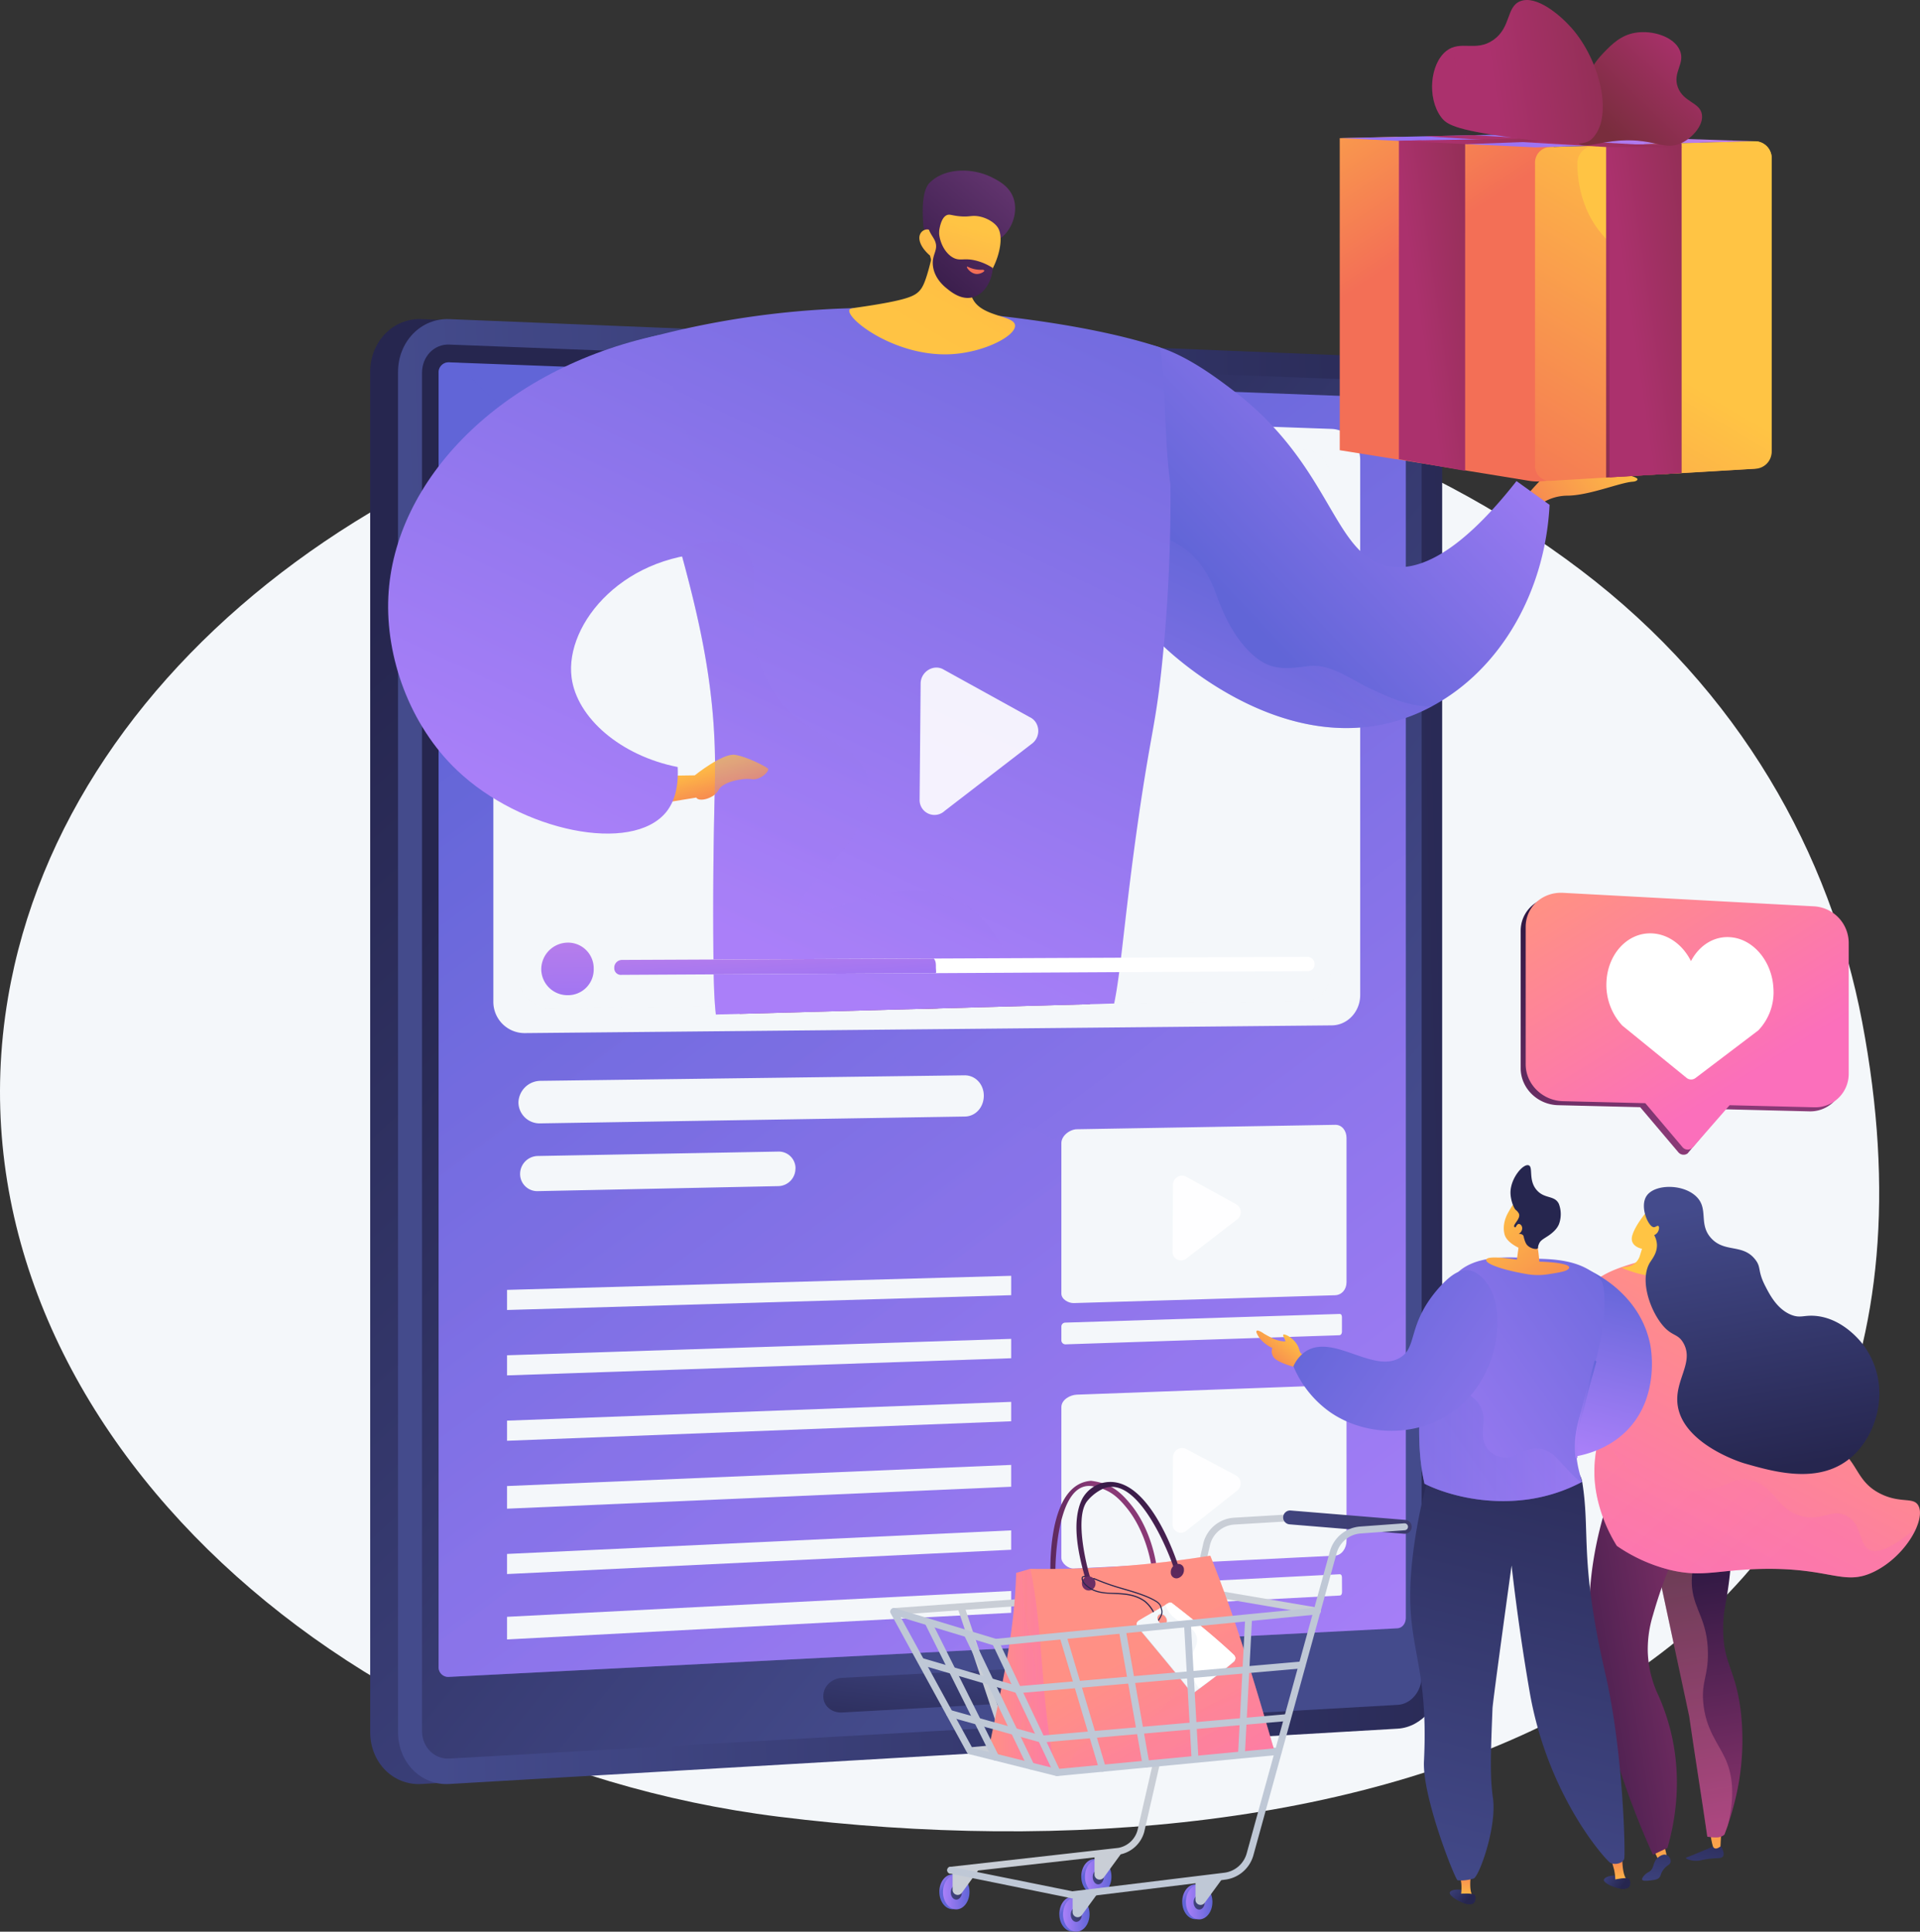 <svg xmlns="http://www.w3.org/2000/svg" xmlns:xlink="http://www.w3.org/1999/xlink" viewBox="0 0 841.67 846.92"><rect x="0" y="0" width="841.67" height="846.92" fill="#333333" stroke="none"/><defs><linearGradient id="a" x1="8397.81" y1="6467.04" x2="7953.65" y2="6870.12" gradientTransform="translate(-6278.41 8648.48) rotate(-90)" gradientUnits="userSpaceOnUse"><stop offset="0" stop-color="#26264f"></stop><stop offset="1" stop-color="#444b8c"></stop></linearGradient><linearGradient id="b" x1="183.39" y1="465.72" x2="689.95" y2="451.61" gradientUnits="userSpaceOnUse"><stop offset="0" stop-color="#444b8c"></stop><stop offset="1" stop-color="#26264f"></stop></linearGradient><linearGradient id="c" x1="8062.27" y1="6820.3" x2="8313.2" y2="6513.61" gradientTransform="translate(-6278.41 8648.48) rotate(-90)" xlink:href="#b"></linearGradient><linearGradient id="d" x1="626.27" y1="759.17" x2="255.5" y2="258.09" gradientUnits="userSpaceOnUse"><stop offset="0" stop-color="#aa80f9"></stop><stop offset="1" stop-color="#6165d7"></stop></linearGradient><linearGradient id="e" x1="505.12" y1="817.31" x2="147.12" y2="333.48" xlink:href="#d"></linearGradient><linearGradient id="f" x1="415.37" y1="713.99" x2="407" y2="777.78" xlink:href="#b"></linearGradient><linearGradient id="g" x1="409.52" y1="161.35" x2="414.27" y2="166.58" gradientUnits="userSpaceOnUse"><stop offset="0" stop-color="#ff9085"></stop><stop offset="1" stop-color="#fb6fbb"></stop></linearGradient><linearGradient id="h" x1="405.23" y1="427.77" x2="417.65" y2="427.77" gradientUnits="userSpaceOnUse"><stop offset="0" stop-color="#40447e"></stop><stop offset="1" stop-color="#3c3b6b"></stop></linearGradient><clipPath id="i" transform="translate(0 -4.32)"><polygon points="261.75 450.56 526.92 443.23 741.84 214.29 615.1 0 157.77 50.01 139.47 427.54 261.75 450.56" fill="none"></polygon></clipPath><linearGradient id="j" x1="8275.69" y1="5166.01" x2="8258.62" y2="5233.84" gradientTransform="matrix(-0.37, -0.93, -0.93, 0.37, 8573.08, 5974.47)" gradientUnits="userSpaceOnUse"><stop offset="0" stop-color="#ffc444"></stop><stop offset="1" stop-color="#f36f56"></stop></linearGradient><linearGradient id="k" x1="652.51" y1="138.55" x2="533.78" y2="258.12" gradientTransform="translate(6.97 -13.21) rotate(1.72)" xlink:href="#d"></linearGradient><linearGradient id="l" x1="551.67" y1="303.42" x2="574.57" y2="250.52" gradientTransform="translate(6.97 -13.21) rotate(1.72)" xlink:href="#d"></linearGradient><linearGradient id="m" x1="4167.32" y1="638.82" x2="4203.64" y2="638.82" gradientTransform="matrix(-1, 0.06, 0.06, 1, 4518.22, -130.52)" xlink:href="#b"></linearGradient><linearGradient id="n" x1="3828.1" y1="629.08" x2="3844.65" y2="594.83" gradientTransform="matrix(-1, 0.04, 0.04, 1, 4176.25, -22.66)" xlink:href="#j"></linearGradient><linearGradient id="o" x1="3169.76" y1="468.25" x2="3208.46" y2="468.25" gradientTransform="matrix(-0.98, 0.18, 0.18, 0.98, 3551.97, -286.72)" xlink:href="#b"></linearGradient><linearGradient id="p" x1="3407.49" y1="531.49" x2="3424.41" y2="496.45" gradientTransform="matrix(-0.99, 0.12, 0.12, 0.99, 3822.36, -161.47)" xlink:href="#j"></linearGradient><linearGradient id="q" x1="608.67" y1="733.27" x2="501.52" y2="491.73" gradientTransform="translate(-28.52 -92.03) rotate(4.78)" gradientUnits="userSpaceOnUse"><stop offset="0" stop-color="#311944"></stop><stop offset="1" stop-color="#893976"></stop></linearGradient><linearGradient id="r" x1="592.63" y1="740.27" x2="485.52" y2="498.82" xlink:href="#q"></linearGradient><linearGradient id="s" x1="851.2" y1="574.21" x2="744.4" y2="333.48" gradientTransform="translate(-414.33 158.97) rotate(-2.26)" xlink:href="#q"></linearGradient><linearGradient id="t" x1="331.14" y1="419.45" x2="494.29" y2="42.47" gradientTransform="translate(6.97 -13.21) rotate(1.72)" xlink:href="#d"></linearGradient><linearGradient id="u" x1="-1180.38" y1="1156.97" x2="-1176.21" y2="1046.11" gradientTransform="translate(1974.42 -278.51) rotate(28.28)" gradientUnits="userSpaceOnUse"><stop offset="0" stop-color="#ffc444"></stop><stop offset="0.46" stop-color="#ffc244"></stop><stop offset="0.63" stop-color="#febb46"></stop><stop offset="0.75" stop-color="#fcb048"></stop><stop offset="0.84" stop-color="#fa9f4c"></stop><stop offset="0.93" stop-color="#f78951"></stop><stop offset="1" stop-color="#f36f56"></stop></linearGradient><linearGradient id="v" x1="4828.01" y1="1169.82" x2="4799.66" y2="1097.83" gradientTransform="matrix(-0.94, -0.34, -0.34, 0.94, 5322.52, 665.34)" gradientUnits="userSpaceOnUse"><stop offset="0" stop-color="#311944"></stop><stop offset="1" stop-color="#6b3976"></stop></linearGradient><linearGradient id="w" x1="-742.73" y1="943.67" x2="-744.04" y2="1049.41" gradientTransform="translate(1398.69 -596.77) rotate(16.14)" xlink:href="#j"></linearGradient><linearGradient id="x" x1="4819.5" y1="1173.76" x2="4790.74" y2="1100.71" xlink:href="#v"></linearGradient><linearGradient id="y" x1="4791.85" y1="1130.04" x2="4793.31" y2="1143.06" gradientTransform="matrix(-0.94, -0.34, -0.34, 0.94, 5322.52, 665.34)" gradientUnits="userSpaceOnUse"><stop offset="0" stop-color="#ffc444"></stop><stop offset="1" stop-color="#f36f56"></stop></linearGradient><linearGradient id="z" x1="313.69" y1="341.47" x2="321.26" y2="364.57" gradientTransform="translate(6.97 -13.21) rotate(1.72)" xlink:href="#j"></linearGradient><linearGradient id="aa" x1="210.93" y1="364.36" x2="372.72" y2="-9.47" gradientTransform="translate(6.97 -13.21) rotate(1.72)" xlink:href="#d"></linearGradient><linearGradient id="ab" x1="360.64" y1="432.18" x2="523.89" y2="54.99" gradientTransform="translate(6.97 -13.21) rotate(1.72)" xlink:href="#d"></linearGradient><linearGradient id="ac" x1="247.83" y1="367.83" x2="249.16" y2="454.5" gradientUnits="userSpaceOnUse"><stop offset="0" stop-color="#e38ddd"></stop><stop offset="1" stop-color="#9571f6"></stop></linearGradient><linearGradient id="ad" x1="337.16" y1="387.65" x2="340.66" y2="442.15" xlink:href="#ac"></linearGradient><linearGradient id="ae" x1="552.26" y1="11.03" x2="620.3" y2="113.85" gradientTransform="matrix(1, 0, 0, 1, 0, 0)" xlink:href="#j"></linearGradient><linearGradient id="af" x1="764.03" y1="72.35" x2="664.57" y2="240.31" gradientTransform="matrix(1, 0, 0, 1, 0, 0)" xlink:href="#j"></linearGradient><linearGradient id="ag" x1="691.52" y1="15.12" x2="675.77" y2="70.64" xlink:href="#ac"></linearGradient><linearGradient id="ah" x1="721.31" y1="160.55" x2="620.96" y2="330.02" gradientTransform="matrix(1, 0, 0, 1, 0, 0)" xlink:href="#j"></linearGradient><linearGradient id="ai" x1="708.12" y1="73.3" x2="748.5" y2="276.73" gradientUnits="userSpaceOnUse"><stop offset="0" stop-color="#ab316d"></stop><stop offset="1" stop-color="#792d3d"></stop></linearGradient><linearGradient id="aj" x1="714.24" y1="136.6" x2="785.77" y2="126.02" xlink:href="#ai"></linearGradient><linearGradient id="ak" x1="621.54" y1="135.01" x2="688.17" y2="125.15" xlink:href="#ai"></linearGradient><linearGradient id="al" x1="666.17" y1="64.32" x2="817.92" y2="41.88" xlink:href="#ai"></linearGradient><linearGradient id="am" x1="743.09" y1="24.1" x2="705.49" y2="63.2" xlink:href="#ai"></linearGradient><linearGradient id="an" x1="749.14" y1="29.92" x2="711.54" y2="69.02" xlink:href="#ai"></linearGradient><linearGradient id="ao" x1="654.24" y1="39.69" x2="754.1" y2="24.92" xlink:href="#ai"></linearGradient><linearGradient id="ap" x1="655.4" y1="47.54" x2="755.27" y2="32.77" xlink:href="#ai"></linearGradient><linearGradient id="aq" x1="635.38" y1="63.08" x2="720.53" y2="50.49" xlink:href="#ai"></linearGradient><linearGradient id="ar" x1="652.07" y1="598.99" x2="667.36" y2="627.51" gradientTransform="matrix(1, 0, 0, 1, 0, 0)" xlink:href="#u"></linearGradient><linearGradient id="as" x1="5690.2" y1="372.96" x2="5677.17" y2="329.99" gradientTransform="matrix(-0.99, 0.12, 0.12, 0.99, 6350.63, -204.18)" xlink:href="#b"></linearGradient><linearGradient id="at" x1="5678.96" y1="364.59" x2="5678.96" y2="295.57" gradientTransform="matrix(-0.99, 0.12, 0.12, 0.99, 6350.63, -204.18)" xlink:href="#j"></linearGradient><linearGradient id="au" x1="5704.38" y1="364.59" x2="5704.38" y2="295.57" gradientTransform="matrix(-0.99, 0.12, 0.12, 0.99, 6350.63, -208.49)" xlink:href="#j"></linearGradient><linearGradient id="av" x1="5709.18" y1="367.2" x2="5696.15" y2="324.24" gradientTransform="matrix(-0.99, 0.12, 0.12, 0.99, 6350.63, -204.18)" xlink:href="#b"></linearGradient><linearGradient id="aw" x1="5673" y1="215.65" x2="5666.66" y2="358.28" gradientTransform="matrix(-0.99, 0.12, 0.12, 0.99, 6350.63, -204.18)" gradientUnits="userSpaceOnUse"><stop offset="0" stop-color="#311944"></stop><stop offset="1" stop-color="#a03976"></stop></linearGradient><linearGradient id="ax" x1="5673" y1="215.65" x2="5666.66" y2="358.28" gradientTransform="matrix(-0.99, 0.12, 0.12, 0.99, 6350.63, -204.18)" xlink:href="#g"></linearGradient><linearGradient id="ay" x1="5769.63" y1="276.33" x2="5653.42" y2="271.04" xlink:href="#aw"></linearGradient><linearGradient id="az" x1="10211.92" y1="587.34" x2="10282.48" y2="718.96" gradientTransform="matrix(-1, 0, 0, 1, 10998.48, 0)" xlink:href="#g"></linearGradient><linearGradient id="ba" x1="415.28" y1="-356.04" x2="479.65" y2="-223.68" gradientTransform="translate(387.26 1038.75) rotate(-16.77)" xlink:href="#g"></linearGradient><linearGradient id="bb" x1="5419.92" y1="873.47" x2="5405.05" y2="897.52" gradientTransform="matrix(-0.98, -0.19, -0.19, 0.98, 6203.12, 733.31)" xlink:href="#u"></linearGradient><linearGradient id="bc" x1="10281.28" y1="550.16" x2="10351.84" y2="681.77" gradientTransform="matrix(-1, 0, 0, 1, 10998.48, 0)" xlink:href="#g"></linearGradient><linearGradient id="bd" x1="-1957.55" y1="1032.61" x2="-1913.61" y2="1144.28" gradientTransform="matrix(0.98, 0.2, -0.2, 0.98, 2886.57, -90.76)" xlink:href="#b"></linearGradient><linearGradient id="be" x1="-5432.39" y1="639.49" x2="-5412.45" y2="559.75" gradientTransform="translate(6113.78)" xlink:href="#d"></linearGradient><linearGradient id="bf" x1="-4812.34" y1="-262.56" x2="-4802.88" y2="-254.14" gradientTransform="translate(5502.36 410.47) rotate(-8.05)" xlink:href="#b"></linearGradient><linearGradient id="bg" x1="-5728.49" y1="-254.15" x2="-5728.49" y2="-270.62" gradientTransform="translate(6418.56 280.95) rotate(-8.05)" xlink:href="#j"></linearGradient><linearGradient id="bh" x1="-4811.38" y1="-263.62" x2="-4801.93" y2="-255.21" gradientTransform="translate(5502.36 410.47) rotate(-8.05)" xlink:href="#b"></linearGradient><linearGradient id="bi" x1="-5480.28" y1="829.44" x2="-5470.83" y2="837.85" gradientTransform="translate(6113.78)" xlink:href="#b"></linearGradient><linearGradient id="bj" x1="-6396.49" y1="837.87" x2="-6396.49" y2="821.39" gradientTransform="translate(7039.09)" xlink:href="#j"></linearGradient><linearGradient id="bk" x1="10134.97" y1="845.42" x2="10073.3" y2="596.45" gradientTransform="matrix(-1, 0, 0, 1, 10776.8, 0)" xlink:href="#b"></linearGradient><linearGradient id="bl" x1="10406.71" y1="659.81" x2="10250.78" y2="551.37" gradientTransform="matrix(-1, 0, 0, 1, 10998.48, 0)" xlink:href="#d"></linearGradient><linearGradient id="bm" x1="-5479.33" y1="828.37" x2="-5469.88" y2="836.78" gradientTransform="translate(6113.78)" xlink:href="#b"></linearGradient><linearGradient id="bn" x1="651.64" y1="531.5" x2="697.53" y2="589.23" gradientTransform="matrix(1, 0, 0, 1, 0, 0)" xlink:href="#j"></linearGradient><linearGradient id="bo" x1="-5466.45" y1="1471.36" x2="-5415.24" y2="1535.79" gradientTransform="translate(6318.31 585.43) rotate(15.68)" xlink:href="#j"></linearGradient><linearGradient id="bp" x1="10298.65" y1="622.3" x2="10308.07" y2="622.3" gradientTransform="matrix(-1, 0, 0, 1, 10998.48, 0)" gradientUnits="userSpaceOnUse"><stop offset="0" stop-color="#6165d7"></stop><stop offset="1" stop-color="#aa80f9"></stop></linearGradient><linearGradient id="bq" x1="10305.41" y1="636.91" x2="10376.37" y2="636.91" gradientTransform="matrix(-1, 0, 0, 1, 10998.48, 0)" xlink:href="#d"></linearGradient><linearGradient id="br" x1="10431.16" y1="589" x2="10445.31" y2="606.8" gradientTransform="matrix(-1, 0, 0, 1, 10998.48, 0)" xlink:href="#j"></linearGradient><linearGradient id="bs" x1="-5390.1" y1="668.44" x2="-5539.12" y2="564.8" gradientTransform="translate(6113.78)" xlink:href="#d"></linearGradient><linearGradient id="bt" x1="700.67" y1="386.9" x2="759.43" y2="481.36" gradientTransform="matrix(1, 0, 0, 1, 0, 0)" xlink:href="#q"></linearGradient><linearGradient id="bu" x1="702.86" y1="385.15" x2="761.62" y2="479.61" xlink:href="#g"></linearGradient><linearGradient id="bv" x1="411.32" y1="824.15" x2="414.53" y2="826.86" xlink:href="#d"></linearGradient><linearGradient id="bw" x1="413.4" y1="833.82" x2="425.02" y2="833.82" xlink:href="#d"></linearGradient><linearGradient id="bx" x1="416.78" y1="833.98" x2="421.65" y2="833.98" xlink:href="#h"></linearGradient><linearGradient id="by" x1="473.53" y1="821.77" x2="476.74" y2="824.47" xlink:href="#d"></linearGradient><linearGradient id="bz" x1="475.61" y1="827.12" x2="487.23" y2="827.12" xlink:href="#d"></linearGradient><linearGradient id="ca" x1="478.99" y1="827.27" x2="483.86" y2="827.27" xlink:href="#h"></linearGradient><linearGradient id="cb" x1="562.5" y1="671.66" x2="618.74" y2="671.66" xlink:href="#h"></linearGradient><linearGradient id="cc" x1="463.92" y1="838.25" x2="467.13" y2="840.95" xlink:href="#d"></linearGradient><linearGradient id="cd" x1="466" y1="843.6" x2="477.63" y2="843.6" xlink:href="#d"></linearGradient><linearGradient id="ce" x1="469.38" y1="843.75" x2="474.25" y2="843.75" xlink:href="#h"></linearGradient><linearGradient id="cf" x1="517.78" y1="828.54" x2="521" y2="831.24" xlink:href="#d"></linearGradient><linearGradient id="cg" x1="519.87" y1="838.2" x2="531.49" y2="838.2" xlink:href="#d"></linearGradient><linearGradient id="ch" x1="523.24" y1="838.36" x2="528.11" y2="838.36" xlink:href="#h"></linearGradient><linearGradient id="ci" x1="441.63" y1="677.12" x2="479.99" y2="675.45" gradientTransform="matrix(1, 0, 0, 1, 0, 0)" xlink:href="#q"></linearGradient><linearGradient id="cj" x1="433.52" y1="736.69" x2="475.12" y2="736.69" xlink:href="#g"></linearGradient><linearGradient id="ck" x1="447.3" y1="736.68" x2="475.12" y2="736.68" xlink:href="#g"></linearGradient><linearGradient id="cl" x1="494.43" y1="729.83" x2="554.4" y2="830.87" xlink:href="#g"></linearGradient><linearGradient id="cm" x1="493.59" y1="720.27" x2="542.45" y2="835.02" xlink:href="#g"></linearGradient><linearGradient id="cn" x1="499.11" y1="642.03" x2="482.22" y2="786.16" gradientTransform="matrix(1, 0, 0, 1, 0, 0)" xlink:href="#q"></linearGradient><linearGradient id="co" x1="508.1" y1="639.9" x2="462.21" y2="727.19" gradientTransform="matrix(1, 0, 0, 1, 0, 0)" xlink:href="#q"></linearGradient><linearGradient id="cp" x1="539.94" y1="647.89" x2="490.52" y2="741.91" gradientTransform="matrix(1, 0, 0, 1, 0, 0)" xlink:href="#q"></linearGradient></defs><g style="isolation:isolate"><path d="M816.32,452.38c-14-73.72-53.56-145.13-123.3-198.08C623,201.09,528.21,165.93,421.58,163.39q-21.19-.51-42,.71C188.47,175.11,29.08,291.75,3.53,441.63c-29.95,175.74,134.9,333.86,337.75,359.19C593.58,832.32,873.28,752.86,816.32,452.38Z" transform="translate(0 -4.32)" fill="#f4f7fa"></path><path d="M620,738.74c0,12.32-8.74,22.86-19.52,23.49L184.71,786.49c-12.35.72-22.43-9.47-22.43-22.72V167.36c0-13.25,10.08-23.62,22.43-23.12l415.76,16.85c10.78.43,19.52,10.81,19.52,23.13Z" transform="translate(0 -4.32)" fill="url(#a)"></path><path d="M632.2,738.74c0,12.32-8.74,22.86-19.52,23.49L196.92,786.49c-12.35.72-22.43-9.47-22.43-22.72V167.36c0-13.25,10.08-23.62,22.43-23.12l415.76,16.85c10.78.43,19.52,10.81,19.52,23.13Z" transform="translate(0 -4.32)" fill="url(#b)"></path><path d="M185,167.74V763.2c0,7.08,5.36,12.52,12,12.14l328.82-18.62,86.94-4.93c5.77-.33,10.45-5.94,10.45-12.55V183.89c0-6.61-4.68-12.14-10.45-12.37L522.6,168,196.92,155.39C190.31,155.13,185,160.66,185,167.74Z" transform="translate(0 -4.32)" fill="url(#c)"></path><path d="M616.27,183.46v530.1c0,2.45-1.42,4.56-3.84,4.68l-42.37,2.18L196.8,739.53a4.22,4.22,0,0,1-4.53-4.51V167.76a4.39,4.39,0,0,1,4.66-4.58l4.25.16,411.34,15.49C614.94,178.93,616.27,181,616.27,183.46Z" transform="translate(0 -4.32)" fill="url(#d)"></path><path d="M570.33,720.42l-373.4,19.11a4.32,4.32,0,0,1-4.66-4.51V167.76a4.39,4.39,0,0,1,4.66-4.58l4.25.16C214,180.76,240.42,200.85,294,218.05,420.2,258.59,277,435.5,436.58,492.4,566.47,538.72,500.19,660.39,570.33,720.42Z" transform="translate(0 -4.32)" opacity="0.3" fill="url(#e)" style="mix-blend-mode:multiply"></path><path d="M453.66,750.48l-84.55,4.65c-4.52.24-8.19-2.89-8.19-7v-.3c0-4.12,3.67-7.65,8.19-7.89l84.55-4.44c4.4-.23,7.95,2.86,7.95,6.91v.31C461.61,746.76,458.06,750.23,453.66,750.48Z" transform="translate(0 -4.32)" fill="url(#f)"></path><path d="M416,163.89a4,4,0,0,1-4.33,3.8,4.37,4.37,0,0,1-4.33-4.14,4,4,0,0,1,4.33-3.8A4.37,4.37,0,0,1,416,163.89Z" transform="translate(0 -4.32)" fill="url(#g)"></path><path d="M596.27,206c0-7.28-5.69-13.39-12.55-13.63L230.16,179.78a13.36,13.36,0,0,0-13.89,13.57v250a13.71,13.71,0,0,0,13.82,13.92l353.74-3.39c6.86-.06,12.44-6,12.44-13.31Z" transform="translate(0 -4.32)" fill="#f4f7fa" style="mix-blend-mode:soft-light"></path><path d="M583.27,214.37c0-6.72-5.11-12.86-11.55-13.08l-330.87-11.2a13.34,13.34,0,0,0-13.58,13v230c0,7.14,6.63,13.14,13.85,13.08l330.42-2.57c6.45-.05,11.73-5.8,11.73-12.52Z" transform="translate(0 -4.32)" fill="#f4f7fa" opacity="0.7"></path><g style="mix-blend-mode:soft-light"><path d="M585.33,497.48l-113.26,1.94c-3.09.05-6.8,2.84-6.8,6.06v66c0,2.48,3.11,4.24,5.48,4.16L585.2,572.2c3-.09,5.07-2.54,5.07-5.69V503.23C590.27,500.08,588.29,497.43,585.33,497.48Z" transform="translate(0 -4.32)" fill="#f4f7fa"></path><path d="M588.27,582c0-.91-.24-1.63-1.09-1.6L466.92,584.2a1.75,1.75,0,0,0-1.65,1.74v6.17a1.81,1.81,0,0,0,1.88,1.62l119.9-4c.85,0,1.22-.79,1.22-1.7Z" transform="translate(0 -4.32)" fill="#f4f7fa"></path><path d="M585.33,611.63l-113.26,4.16c-3.09.11-6.8,2.27-6.8,5.5v66c0,2.47,3.11,4.87,5.48,4.75l114.45-5.67c3-.15,5.07-3.32,5.07-6.47V616.6C590.27,613.45,588.29,611.52,585.33,611.63Z" transform="translate(0 -4.32)" fill="#f4f7fa"></path><path d="M588.27,696.11c0-.91-.24-1.62-1.09-1.58l-120.26,6.14a1.79,1.79,0,0,0-1.65,1.77v6.17a1.87,1.87,0,0,0,2,1.59l119.94-6.34c.86,0,1.09-.81,1.09-1.72Z" transform="translate(0 -4.32)" fill="#f4f7fa"></path><path d="M431.27,484.69c0,5-3.5,9.09-8.32,9.16l-186.23,3a9.27,9.27,0,0,1-9.45-9.19v0a9.77,9.77,0,0,1,9.66-9.46l185.84-2.42c4.83-.06,8.5,3.93,8.5,8.92Z" transform="translate(0 -4.32)" fill="#f4f7fa"></path><path d="M348.7,516.65a7.68,7.68,0,0,1-7.41,7.71l-105.63,2.2A7.51,7.51,0,0,1,228,519h0a7.88,7.88,0,0,1,7.69-7.85l105.63-1.94a7.33,7.33,0,0,1,7.41,7.43Z" transform="translate(0 -4.32)" fill="#f4f7fa"></path><polygon points="443.27 567.86 222.27 574.35 222.27 565.53 443.27 559.36 443.27 567.86" fill="#f4f7fa"></polygon><polygon points="443.27 595.5 222.27 603.02 222.27 594.2 443.27 587 443.27 595.5" fill="#f4f7fa"></polygon><polygon points="443.27 623.14 222.27 631.68 222.27 622.86 443.27 614.63 443.27 623.14" fill="#f4f7fa"></polygon><polygon points="443.27 651.84 222.27 661.46 222.27 651.53 443.27 642.27 443.27 651.84" fill="#f4f7fa"></polygon><polygon points="443.27 679.47 222.27 690.12 222.27 681.3 443.27 670.97 443.27 679.47" fill="#f4f7fa"></polygon><polygon points="443.27 707.11 222.27 718.79 222.27 708.87 443.27 697.54 443.27 707.11" fill="#f4f7fa"></polygon></g><path d="M417.65,427.74a6.36,6.36,0,0,1-6.2,6.45h0a6.28,6.28,0,0,1-6.22-6.39h0a6.35,6.35,0,0,1,6.22-6.44h0a6.28,6.28,0,0,1,6.2,6.38Z" transform="translate(0 -4.32)" fill="url(#h)"></path><path d="M541.69,532.2l-22-12.15a4,4,0,0,0-5.49,3.67L514,553a3.75,3.75,0,0,0,6.33,2.9l22.19-17.1A4,4,0,0,0,541.69,532.2Z" transform="translate(0 -4.32)" fill="#fff" opacity="0.9"></path><path d="M541.69,651.14l-22-11.7a4.06,4.06,0,0,0-5.49,3.79L514,672.48a3.7,3.7,0,0,0,6.33,2.77l22.19-17.55A4,4,0,0,0,541.69,651.14Z" transform="translate(0 -4.32)" fill="#fff" opacity="0.9"></path><g clip-path="url(#i)"><path d="M672.22,227.94a21,21,0,0,1,14.95-6.31c9.62-.11,22.88-5.71,28.5-6.11,1.36-.1,2-.49,2.17-1,.27-1-5.91-2.69-11.43-3-9.81-.54-15.65,3.22-16.91,1.2-1.42-2.25,5.1-8.19,4-9.58-.86-1.07-5.28,2.23-10,4.2-3.32,1.4-16.63,16.89-16.63,16.89Z" transform="translate(0 -4.32)" fill="url(#j)"></path><path d="M679.29,225.65c-1.93,38.1-21.45,72.18-51.56,88.34-1.25.67-2.52,1.31-3.8,1.92-54.91,26-107.7-22.36-114-28.37a120.94,120.94,0,0,1-17.54-21.69c-9.07-14.07-18.4-34.34-19.37-59-.39-10.1-1.6-40.91,14.62-49.75,16.7-9.1,42.25,10.29,52.63,18.16,43.9,33.31,43.8,72.58,68.35,77.3,11,2.12,28.71-2.37,56.17-37.32Z" transform="translate(0 -4.32)" fill="url(#k)"></path><path d="M627.73,314c-1.25.67-2.52,1.31-3.8,1.92-54.91,26-107.7-22.36-114-28.37a120.94,120.94,0,0,1-17.54-21.69c3-11.77,7-27.37,7-27.37s23.3-2.19,33.48,25.65c3.68,10.06,8.2,19.88,16.12,27.1s14.37,6.41,24.76,5.11c9.56-1.2,19.29,6.36,27.42,10.1C609.55,310.32,618.29,314.31,627.73,314Z" transform="translate(0 -4.32)" opacity="0.3" fill="url(#l)" style="mix-blend-mode:multiply"></path><path d="M362.61,749.21c-1.94,1.7-2.19,5.89-2.35,8.63a7.19,7.19,0,0,0,0,2.27c1.05,3.14,6.95,3.41,16.2,4.29,14.65,1.39,19,2.53,20.1.26s-1.68-5.55-2-5.93c-1.63-2-3.58-2.76-7.33-4-7-2.27-11.65-3.51-13.07-3.88C365.36,748.52,363.88,748.1,362.61,749.21Z" transform="translate(0 -4.32)" fill="url(#m)"></path><path d="M373.34,734.6l.05,17.32c-.48.79-5.61,2.74-9.35.19l-2.36-17.27Z" transform="translate(0 -4.32)" fill="url(#n)"></path><path d="M486.4,753.25c-2.62,2.47-3.57,7.43-1.7,10.12s5.06,1.16,13.75,2.36c9.3,1.29,11.55,3.83,18,2.71,2.63-.46,7.3-1.74,7.37-3.64,0-1.34-2.2-2.27-9.68-5.76-10.61-4.95-10.55-5.15-12.83-5.8C495.61,751.62,489.84,750,486.4,753.25Z" transform="translate(0 -4.32)" fill="url(#o)"></path><path d="M493.66,738.19,497,754.76c-.43.82-5.42,3.19-9.35.93L482,739.35Z" transform="translate(0 -4.32)" fill="url(#p)"></path><path d="M480.93,382a1567.78,1567.78,0,0,0,16.84,361.35l-18.31,3c-13.93-16.19-31.12-41.16-37.66-74.53-4.06-20.71-1.31-30.84-2.91-56-2.54-40-12.52-61.81-22-94.78-8.49-29.63-17.86-72.76-20.15-129.38Z" transform="translate(0 -4.32)" fill="url(#q)"></path><path d="M465,634.68C459.12,607,446.5,599.2,446.82,573.4c.22-18.24,6.59-19.43,6.7-36.9.16-26.5-14.41-41.07-21.43-58.06-7.41-17.93-9.6-46.3,13.21-92.31l-48.53,5.63c2.29,56.62,11.66,99.76,20.15,129.38,9.45,33,19.43,54.8,22,94.78,1.6,25.11-1.15,35.24,2.91,56,6.54,33.37,23.73,58.34,37.66,74.53l4.66-.78c-15-20-20-37.45-20.94-51.44C461.59,671.42,470.86,662.56,465,634.68Z" transform="translate(0 -4.32)" opacity="0.3" fill="url(#r)" style="mix-blend-mode:multiply"></path><path d="M420.56,376q-13.86,102.31-26,208.56Q385.45,664.24,377.86,742l-18.37.38a230.32,230.32,0,0,1-14.81-52.7c-4.27-27.55-1.47-43.34-2-71.48C342,586.64,338,579.36,333,539.12c-10.07-81.61-15.1-122.4,5.44-145.41C345.11,386.23,365.63,367.84,420.56,376Z" transform="translate(0 -4.32)" fill="url(#s)"></path><path d="M268.93,156.81a385.24,385.24,0,0,1,145.38-16.28c35.73,2.88,70,8.1,94.24,16.11,2.73,19.24,1.79,40.79,4.52,60a705.93,705.93,0,0,1-3.36,75.76c-3,30.59-5,31-11.12,74.05-9.9,70.23-7.2,88.82-21.17,96.67-9.08,5.11-12.1-1.69-57.39-8.4-30.31-4.5-45.77-6.65-61.3-1.95-21.14,6.4-28.5,18.4-37,14-8.14-4.22-8.75-19.07-9-44.93-.35-39.88.56-66.94.71-76.64.68-44.47-9.14-78.85-21.7-122.86A608.62,608.62,0,0,0,268.93,156.81Z" transform="translate(0 -4.32)" fill="url(#t)"></path><path d="M411.55,96.25a135.18,135.18,0,0,1-4.38,25.89c-1.88,6.83-3,8.54-4.28,9.88-2,2-4.87,3.61-20.64,6.14-8.57,1.37-9.65,1.21-9.91,2.06-1.24,4.13,20.49,20.64,44.47,19.4,14.68-.76,28.6-8.1,28.15-12.68s-15.15-3.53-18.8-12.13c-2.54-6,1.49-13.76,6-20.1C428.94,106.87,414.79,104.08,411.55,96.25Z" transform="translate(0 -4.32)" fill="url(#u)"></path><path d="M438.53,108.78c4.83-3.25,7.82-11,5.86-17.24-1.68-5.41-6.5-7.88-9.38-9.36-8.36-4.28-20.73-4.57-27.55,2.34-4,4.1-2.82,16.19-2.72,18.32.12,2.41,1.44,3.71,2.34,5.84,1.23,2.94,3.15,7.59,6.23,15.34a40.45,40.45,0,0,1,4.19-5.42,34.86,34.86,0,0,1,6.74-5.68C430.86,108.84,434,111.86,438.53,108.78Z" transform="translate(0 -4.32)" fill="url(#v)"></path><path d="M407.69,116.38s2.23,11.9,13.93,15.38c10.48,3.12,20.54-20.16,15.81-27.64-1.57-2.5-5.69-4.82-9.61-5.1-2.31-.17-3.35.47-7.13.12-3.48-.32-4.25-1-5.51-.54-1.57.6-3.37,2.85-3.87,10.55-1.21-2.77-3.27-4.43-5.22-4.23a3.68,3.68,0,0,0-1.86.87C401.83,108,403,112.34,407.69,116.38Z" transform="translate(0 -4.32)" fill="url(#w)"></path><path d="M415.23,97c.36.56-1.83,1.91-2.92,4.57-2.1,5.17.75,13.37,5.78,15.85,3,1.46,4.51-.16,9.82,1.18a24.48,24.48,0,0,1,7.29,3.21c-.47,6.36-4,11.54-8.71,12.83-5,1.38-9.49-2.26-11.36-3.78-1.25-1-5.26-4.26-6.09-9.5-.85-5.45,2.57-7.28.82-11.41-.89-2.08-2.54-3.45-3.3-7.12a15.78,15.78,0,0,1-.31-2.41C409.93,98.51,414.72,96.19,415.23,97Z" transform="translate(0 -4.32)" fill="url(#x)"></path><path d="M430.71,122.58a12.78,12.78,0,0,1-6.38-1.27c-.18-.08-.4-.1-.46,0-.22.35,1.62,2.94,4.11,3.12,1.77.13,3.59-1,3.52-1.46C431.46,122.76,431.09,122.64,430.71,122.58Z" transform="translate(0 -4.32)" fill="url(#y)"></path><path d="M293.65,344.42l10.91-.16s12.25-9.87,17.66-9,13.44,5.14,14.41,6-3.14,5.29-7.1,4.68-12.87,1.22-14.56,4.78-8.62,5.46-9.73,3.28l-14.72,2.39Z" transform="translate(0 -4.32)" fill="url(#z)"></path><path d="M297.07,340.61c.48,9.31-1.66,15.53-5,19.71-15,18.52-63.53,8.57-91.72-18.28C179.48,322.19,169,292.32,170.24,266c2.36-51.36,49.66-100,118.46-114.76l27.55,95.54c-42.19-1-68.77,30.91-65.68,54.62C252.87,319.06,272.08,335.68,297.07,340.61Z" transform="translate(0 -4.32)" fill="url(#aa)"></path><path d="M460.44,439.2c-22.06-10.87-21.31-31.28-41.91-40.72-29.36-13.45-63,13.32-67.88,5.28-5.07-8.37,34.83-31.62,30.35-56.47-3.55-19.73-31-17.42-44.8-44.8-13.1-25.94,1.05-48.85-11-58.17-4.31-3.34-12-4.9-26.94,1.23,9.26,33.67,15.73,63.3,15.17,99.68-.15,9.7-1.06,36.76-.71,76.64.22,25.86.83,40.71,9,44.93,8.5,4.4,15.86-7.6,37-14,15.53-4.7,31-2.55,61.3,1.95,45.29,6.71,48.31,13.51,57.39,8.4,5.92-3.32,8.84-8.6,11-18.89C479.26,444.87,469.61,443.72,460.44,439.2Z" transform="translate(0 -4.32)" opacity="0.3" fill="url(#ab)" style="mix-blend-mode:multiply"></path></g><path d="M576.27,426.83v.49a2.91,2.91,0,0,1-3.09,2.77l-300.24,1.65c-1.68,0-3.67-1-3.67-2.88v-.51a3.42,3.42,0,0,1,3.48-3.17l300.38-1.33A3.11,3.11,0,0,1,576.27,426.83Z" transform="translate(0 -4.32)" fill="#fff"></path><path d="M260.27,429.14a11.28,11.28,0,0,1-11.11,11.51h-.32a11.49,11.49,0,0,1-11.57-11.39v-.15A11.74,11.74,0,0,1,249,417.6h0A11.26,11.26,0,0,1,260.27,429Z" transform="translate(0 -4.32)" fill="url(#ac)"></path><path d="M410.27,428.29v.25c0,1,.3,2.45-.17,2.45l-137.65.75a2.91,2.91,0,0,1-3.18-2.88v-.51a3.42,3.42,0,0,1,3.48-3.17l136.59-.6C410.25,425.64,410.27,426.79,410.27,428.29Z" transform="translate(0 -4.32)" fill="url(#ad)"></path><path d="M451.34,318.71l-38.21-21.12c-4.35-2-9.51,1.45-9.55,6.39l-.45,50.85a6.52,6.52,0,0,0,11,5l38.58-29.73C456.49,326.84,455.74,320.72,451.34,318.71Z" transform="translate(0 -4.32)" fill="#fff" opacity="0.9" style="mix-blend-mode:soft-light"></path><path d="M682.22,214.81l-6.73.53a21.2,21.2,0,0,1-5.22-.22l-26.7-4.35-.44-.07-31-5.06-.35,0-24.48-3.93V64.89l24.79-.57h0l31,1.82.46.37L681.12,68Z" transform="translate(0 -4.32)" fill="url(#ae)"></path><path d="M776.64,73.6V201.28a8.54,8.54,0,0,1-8,8.57l-89.05,5.3a6.43,6.43,0,0,1-6.68-6.49v-133a6.84,6.84,0,0,1,6.53-6.89l89.69-2.5A7.32,7.32,0,0,1,776.64,73.6Z" transform="translate(0 -4.32)" fill="url(#af)"></path><polygon points="587.79 60.57 672.86 64.6 769.08 61.92 670.43 58.71 587.79 60.57" fill="url(#ag)"></polygon><path d="M769,66.24l-70.25,2a7.55,7.55,0,0,0-7.25,7.56,50.86,50.86,0,0,0,4.14,20.65c10,22.65,32.35,23.49,37,44.28,3.88,17.32-9.84,24.77-11.29,46.9a59.25,59.25,0,0,0,1.85,18.78,7.61,7.61,0,0,0,7.77,5.72l38.67-2.3a7.47,7.47,0,0,0,7-7.49V73.72A7.45,7.45,0,0,0,769,66.24Z" transform="translate(0 -4.32)" fill="url(#ah)"></path><polygon points="704.08 209.37 737.09 207.41 737.09 62.81 704.08 63.73 704.08 209.37" fill="url(#ai)"></polygon><polygon points="705.56 209.28 737.09 207.41 737.09 62.81 705.56 63.69 705.56 209.28" fill="url(#aj)"></polygon><polygon points="642.27 62.54 642.27 206.45 613.24 201.32 613.24 61.72 622.27 61.54 642.27 62.54" fill="url(#ak)"></polygon><polygon points="645.79 59.26 737.82 64.5 704.73 64.5 624.27 59.75 645.79 59.26" fill="url(#al)"></polygon><path d="M690.57,59.16c2.14-13.13,3.71-22.72,12.28-31.58,3.62-3.74,7.57-7.82,14-8.9,7.45-1.25,17,1.69,19.55,7.77,2.48,5.77-3.35,9.54-.87,16.17s9.73,6.52,10.53,11.9c.67,4.56-3.78,9.74-8.28,12.16-7.76,4.19-12.16-1.7-27.32-.75-10.44.66-16.47,4-19.3.63C689.85,65,690,62.76,690.57,59.16Z" transform="translate(0 -4.32)" fill="url(#am)"></path><g opacity="0.3" style="mix-blend-mode:multiply"><path d="M732.06,54c-9.36-3.58-14.16-11.37-18.3-9.52-3.68,1.63-1.44,8.47-5.77,14-4,5.08-11.2,6.28-17.65,6.29a4.27,4.27,0,0,0,.86,1.73c2.83,3.33,8.86,0,19.3-.63,15.16-1,19.56,4.94,27.32.75,4.13-2.22,8.2-6.76,8.33-11A30.07,30.07,0,0,1,732.06,54Z" transform="translate(0 -4.32)" fill="url(#an)"></path></g><path d="M634,26.7c6.3-5,12.93.57,20.68-4.89s5.57-14.4,11.66-16.92c7.07-2.92,17.55,6,22.56,11.66,12.73,14.37,18.71,39.9,8.65,48.88-3.78,3.37-14.47,2-35.71-.94-24.28-3.33-27.77-5.71-30.09-8.84C625.53,47.23,626.92,32.32,634,26.7Z" transform="translate(0 -4.32)" fill="url(#ao)"></path><g opacity="0.3" style="mix-blend-mode:multiply"><path d="M673.9,37.48c-3.5-1.11-5.09,2.9-12.28,4.51-1.32.3-14,2.95-20.81-5A17.27,17.27,0,0,1,637,25.07a10,10,0,0,0-3,1.63c-7.12,5.62-8.51,20.53-2.25,29,2.32,3.13,5.81,5.51,30.09,8.84,21.24,2.92,31.93,4.31,35.71.94A12.26,12.26,0,0,0,699,63.94c-5.09-.17-10.44-1.4-14.3-5.15C677.23,51.55,679.85,39.35,673.9,37.48Z" transform="translate(0 -4.32)" fill="url(#ap)"></path></g><polygon points="675.41 61.98 643.13 63.2 612.06 61.72 622.1 61.54 666.09 60.76 675.41 61.98" fill="url(#aq)"></polygon><path d="M662.7,614.83s0-4.17-2.36-6.64-4.22-7.1-4.17-4.58a34.51,34.51,0,0,0,.77,5.72s-2.88.87-.77,4S663.59,619.14,662.7,614.83Z" transform="translate(0 -4.32)" fill="url(#ar)"></path><path d="M754.32,813.74c1.61,2.56,1.36,3.76,1.08,4.31-.81,1.6-3.29.43-9.3,1.78a10.27,10.27,0,0,1-3.79.27c-1.49-.19-3.28-.79-3.25-1.19,0-.14.26-.23.36-.26,1.65-.53,11.88-4.88,11.88-4.88Z" transform="translate(0 -4.32)" fill="url(#as)"></path><path d="M754.51,807.7l-.31,6.15s-2.41,2.11-3.32-.05a31.47,31.47,0,0,1-1.1-5.88Z" transform="translate(0 -4.32)" fill="url(#at)"></path><polygon points="724.15 809.59 727.43 816.28 731.07 815.3 729.54 808.95 724.15 809.59" fill="url(#au)"></polygon><path d="M729,824.31c1.57-2.31,3.2-2.29,3.37-3.78a3,3,0,0,0-1.84-2.94c-1.57-.59-3.26.77-3.64,1.08-2.58,2.09-1.53,4.83-4,6.33a7.05,7.05,0,0,0-2.1,1.56c-.34.39-1.17,1.36-.89,1.93s2,.47,3.53.28c1.88-.22,2.82-.33,3.67-1C728.23,826.86,727.77,826.1,729,824.31Z" transform="translate(0 -4.32)" fill="url(#av)"></path><path d="M759.22,661A201.84,201.84,0,0,1,758,697.37c-1.37,10.78-2.52,12.72-2.62,20.11-.19,16.08,5.14,17.94,7.57,35.89a110.1,110.1,0,0,1-2.87,42.3,113.27,113.27,0,0,1-4.12,12.92c-1.69,1.75-4.53,1.37-7.52,1-2.59-18-5.35-34.85-7.93-52.82q-8.62-40.32-17.24-80.63Z" transform="translate(0 -4.32)" fill="url(#aw)"></path><path d="M748.42,809.6c-2.59-18-5.35-34.85-7.93-52.82q-8.62-40.32-17.24-80.63l36-15.17c0,.94.08,1.84.12,2.76-16.05,16.45-18.45,28.63-17.61,36.73,1,9.82,6.81,14.25,6.94,28.61.09,10.26-2.82,12.31-2.06,21.52,1,11.85,6.63,18.09,9.67,24.74,2.94,6.42,4.57,15.72,1.05,29.45-.49,1.42-1,2.7-1.39,3.8C754.25,810.34,751.41,810,748.42,809.6Z" transform="translate(0 -4.32)" opacity="0.3" fill="url(#ax)" style="mix-blend-mode:multiply"></path><path d="M738.52,676.38a212.74,212.74,0,0,0-13.94,36.17,51.06,51.06,0,0,0-2.25,15.75,48.54,48.54,0,0,0,3.87,17.62,93.88,93.88,0,0,1,6.18,17.44c5.32,21.57,1.71,40.29-1.42,51.15l-6.37,3a363.91,363.91,0,0,1-20.2-56.57c-3.48-13.06-6.16-23.31-7.27-36.52-1.18-13.93-1-36.14,8.2-63.41Z" transform="translate(0 -4.32)" fill="url(#ay)"></path><path d="M723.46,556.19c-13.73,3.55-24.12,6.91-28.25,14.6-4.36,8.12,4.07,13.26,7.63,30,5.45,25.61-8.62,36.51-2.18,62.21a67.59,67.59,0,0,0,8.11,19.08,71.2,71.2,0,0,0,22.36,10.3c14.53,3.77,21.26.32,40.35-.17,31.23-.8,36.63,7.83,50.21,1.12s22.75-22.77,19.2-29c-2.12-3.72-7.61-.83-16.16-4.91-11-5.26-10-13.77-19.07-20.24-13.1-9.29-24,2.09-35.24-6S756,603,759.39,589.54c2.24-8.82,1.52-18.14,3-27.12a5.64,5.64,0,0,0-.4-3.21c-2.15-4.91-11.48-5.12-18.53-5.21A80.53,80.53,0,0,0,723.46,556.19Z" transform="translate(0 -4.32)" fill="url(#az)"></path><path d="M819.25,683.64c-4.54-2.51-2.89-10.83-9.62-14.62-6.24-3.51-10.42,2.11-19.36.16-11.47-2.5-11.78-13.32-22.78-15.87-7.91-1.83-9.82,3.28-20.92,4.42s-26-2.24-36.19-13.24a39.57,39.57,0,0,1-8.55-14.66c-2.18,9.83-4.63,19.37-1.17,33.16a67.59,67.59,0,0,0,8.11,19.08,71.2,71.2,0,0,0,22.36,10.3c14.53,3.77,21.26.32,40.35-.17,31.23-.8,36.63,7.83,50.21,1.12A40.39,40.39,0,0,0,840.17,674C828.63,684,822.54,685.47,819.25,683.64Z" transform="translate(0 -4.32)" opacity="0.3" fill="url(#ba)" style="mix-blend-mode:multiply"></path><path d="M722.33,535s-5.4,6.16-6.79,11,4.27,5.83,4.27,5.83l-.94,3.06a6.92,6.92,0,0,1-5.78,4.86l-2.39.3s13.64,6.43,22.78,2.72l-2.21-.75a6.93,6.93,0,0,1-4.65-7.45l.17-1.37S732.88,538.44,722.33,535Z" transform="translate(0 -4.32)" fill="url(#bb)"></path><path d="M697.42,568.09a38.92,38.92,0,0,0-9.51,10.39C679,593,684.49,606.8,676.46,612.74c-2.3,1.7-6.47,3.32-14.51,1.39L659.14,616s-1.7,18.85,20.8,17.2,30.76-30.71,30.76-30.71Z" transform="translate(0 -4.32)" fill="url(#bc)"></path><path d="M725,542.37c.76,0,1.5-.85,2-.51s.28,1.76-.31,2.69a3.61,3.61,0,0,1-1.54,1.3,9.46,9.46,0,0,1,1.19,3.91c.25,3.72-2,6.42-3,8-4.55,7.29-.37,20.17,5.08,27.08,4.43,5.61,7,3.88,9.54,8.33,4.89,8.66-4.23,16.45-2.48,27.54,2.64,16.85,27.8,24.78,28.85,25.09l1.12.33c11.32,3.21,28.49,8.09,41.95.09,10.07-6,15.78-17.83,16.38-28.78a35.39,35.39,0,0,0-7.19-23.76c-1.24-1.57-8.56-10.87-19.78-12.32-5.94-.76-7.39,1.19-11.79-.65-6-2.52-9.17-8.64-11.13-12.44-3.61-7-1.66-8.15-4.43-11.71-5.43-7-13.26-2.94-19.19-9.22s-1-13.08-6.77-18.51c-5.89-5.61-18.47-5.41-21.8,0C718.75,533.57,722.62,542.29,725,542.37Z" transform="translate(0 -4.32)" fill="url(#bd)"></path><path d="M694.1,560.11c1.51.58,24.58,9.75,29.33,33.83.38,1.95,4.09,22.64-9.95,37.25-15.73,16.39-46,16-58.05,2.28a24.56,24.56,0,0,1-5.11-9.71h0l3.17-8.41c3.86-4.67,9.13-5.78,11.94-6.47,6.93-1.71,12.16,1.38,16.13-2,2.2-1.85,2.63-4.51,3-6.89,1.33-8.1-3.24-13.08-3.57-18.08-.25-3.73-1.56-11.91,3.31-17.24C687.41,561.33,691.68,560.41,694.1,560.11Z" transform="translate(0 -4.32)" fill="url(#be)"></path><path d="M703.09,828.49c.27-1.48,5-2.82,7.43-.84,1.17,1,2,3,1.3,3.89-.25.33.77.9-.2.92C708.39,832.49,702.82,830,703.09,828.49Z" transform="translate(0 -4.32)" fill="url(#bf)"></path><path d="M708.11,829l4.92-.7c-2.28-2.74-1.86-11.49-1.86-11.49L705.93,818s.6,2.4,1.62,5.94A23.88,23.88,0,0,1,708.11,829Z" transform="translate(0 -4.32)" fill="url(#bg)"></path><path d="M707.67,828.42s5.93-1.36,6.57-.19,1.14,4.33-2.62,4.23S707.34,829.42,707.67,828.42Z" transform="translate(0 -4.32)" fill="url(#bh)"></path><path d="M635.53,834.05c.47-1.43,5.4-2.09,7.47.21,1,1.14,1.55,3.23.75,4-.29.29.63,1-.33.88C640.22,838.75,635.06,835.47,635.53,834.05Z" transform="translate(0 -4.32)" fill="url(#bi)"></path><path d="M640.42,835.29h5c-1.88-3-.24-11.64-.24-11.64l-5.35.42s.26,2.46.77,6.11A23.51,23.51,0,0,1,640.42,835.29Z" transform="translate(0 -4.32)" fill="url(#bj)"></path><path d="M627.54,647.24a229.36,229.36,0,0,0-7.72,35.29c-6,43.93,6.8,45.34,4.4,94-.76,15.54,13.47,51.38,14.72,52.17a15.5,15.5,0,0,0,2,.08,19.69,19.69,0,0,0,5-.84c2.26-.39,10.38-22.4,8.5-35.48-1.33-9.27-.95-19.21-.17-39.09.12-3.22,8.36-62.67,8.36-62.67h0c2.51,22,5.39,40.7,7.89,55.2,8,46.57,34.15,74.77,35.51,75.22a5.51,5.51,0,0,0,4.72-.32,3.32,3.32,0,0,0,1.2-1.35c.69-.55-.21-46.5-8.17-81.09-11.57-50.2-6.53-61.94-10.19-84.36C690.4,634.62,627.54,647.24,627.54,647.24Z" transform="translate(0 -4.32)" fill="url(#bk)"></path><path d="M624.44,654.82c6.94,3.57,24.82,9.95,46.13,6.78a71.84,71.84,0,0,0,22.51-7.33l.49-.25c-5.54-16.74-1.2-25.69.85-33.95,2.92-11.77,3-10.88,5.37-20.24,4-15.43,4.61-31.19,1.89-34.42-7.34-8.69-20.58-9-27.45-9.22-7.67-.22-25.32-2.93-35,5.81-.17.15,1.82,1.22.84,2.37a63.47,63.47,0,0,0-6.86,9.84,66.59,66.59,0,0,0-5.77,14.26,122.33,122.33,0,0,0-4.55,24.89c-.1,1.37-.19,2.71-.28,4C621.29,638,622.93,647.93,624.44,654.82Z" transform="translate(0 -4.32)" fill="url(#bl)"></path><path d="M640.08,834.62s6.06-.52,6.53.74.52,4.44-3.19,3.81S639.6,835.56,640.08,834.62Z" transform="translate(0 -4.32)" fill="url(#bm)"></path><path d="M674.79,557.47c-.17-2.48-.39-4.25-.81-6.91-.07-.43-.14-.85-.22-1.27.73-11-1.2-18.82-3.11-19.25a15.34,15.34,0,0,0-4.42.21l-.16.06-1.36.81c-1,.64-1.51,1.15-3.6,4.88-.49.89-2.76,5-1.55,9.54.88,3.32,5.33,5.42,6.1,5.83-.23,1.74-.46,3.47-.7,5.2-10.43-1.51-13.14-.92-13.43,0-.59,1.9,7.67,4.64,17.9,6.38a28.22,28.22,0,0,0,9.17.06c5.74-.9,9-1.43,9.28-2.94C688.06,559.24,685.7,557.81,674.79,557.47Z" transform="translate(0 -4.32)" fill="url(#bn)"></path><path d="M662.15,527.13c0,3.41,1.52,7.07,2.33,7.67a5.39,5.39,0,0,1,1.22,1.37,1.49,1.49,0,0,1,.19.4c.72,2.16-2.73,4.64-2.08,5.62.47.7,2.8-.2,3.07.4s-1.69,1.72-1.41,2.41c.22.51,1.41.06,2.15.85.37.4.26.71.64,1.91a10.09,10.09,0,0,0,.75,1.84c1.15,2,4.48,2.79,5.14,2,.18-.22,0-.41.22-1.16A6.15,6.15,0,0,1,675,549c.71-1.13,2.38-1.93,4.08-3.12,3.15-2.2,4-4.1,4.28-4.75.09-.23.15-.4.19-.52a12.63,12.63,0,0,0-.2-8.48c-1.84-3.83-6.14-2.08-9.58-5.9-4-4.4-1.5-10.31-3.68-11C667.73,514.43,662.21,520.82,662.15,527.13Z" transform="translate(0 -4.32)" fill="#26264f"></path><path d="M665,541.4c.85-1.14,2.31,0,2.3,1.45s-1.47,3-2.87,2.7S663.9,542.93,665,541.4Z" transform="translate(0 -4.32)" fill="url(#bo)"></path><path d="M691.12,643.65h0a.43.43,0,0,0,.39-.49c-.9-8.12.79-14,2.27-19.24.37-1.28.72-2.52,1-3.74,1.66-6.67,2.38-9.25,3.15-12,.5-1.79,1-3.63,1.82-6.71a.45.45,0,0,0-.32-.55.43.43,0,0,0-.54.32c-.81,3.08-1.32,4.91-1.82,6.69-.77,2.74-1.5,5.32-3.15,12-.3,1.22-.65,2.44-1,3.71-1.5,5.29-3.21,11.29-2.29,19.59A.44.44,0,0,0,691.12,643.65Z" transform="translate(0 -4.32)" fill="url(#bp)"></path><path d="M624.44,654.82c6.94,3.57,24.82,9.95,46.13,6.78a71.84,71.84,0,0,0,22.51-7.33c-2.47-1.92-5.52-5.14-10.56-10.62-6.1-6.62-13.25-4.15-17.45-1.65a9.93,9.93,0,0,1-15-8.29,44.2,44.2,0,0,1,.23-5.53c1.44-15.08-19.45-16.36-19.45-16.36-2.94-1.53-5.74.94-8.29,5.53C621.29,638,622.93,647.93,624.44,654.82Z" transform="translate(0 -4.32)" opacity="0.4" fill="url(#bq)" style="mix-blend-mode:multiply"></path><path d="M551.43,587.67A8,8,0,0,1,554,589c1,.57,2,1.14,3.08,1.68a13.35,13.35,0,0,0,6.4,1.77,4.88,4.88,0,0,0-.31-1c-.38-.91-.89-1.69-.59-2s2.36.42,4.13,2.11a11.29,11.29,0,0,1,2,2.46c.91,1.54.75,2.38,1.51,3.56a5.33,5.33,0,0,0,2,1.23v.32l-.13.39a10.47,10.47,0,0,0,3,1.52l-4.65,1.28-1.08,1.8s-5.9-1.23-9.46-3.39a4.55,4.55,0,0,1-2.38-3.31,4.42,4.42,0,0,1,.09-1.66,3.73,3.73,0,0,1,.14-.44s-4.86-2-6.78-6.39C550.64,588.36,550.61,587.59,551.43,587.67Z" transform="translate(0 -4.32)" fill="url(#br)"></path><path d="M572,597.08a15.38,15.38,0,0,0-5,6.26,46.5,46.5,0,0,0,16.25,20.24c15.7,10.75,38.73,11.11,54.78-1.14,19.16-14.65,22.36-42.72,14.31-54.75-.92-1.38-4-5.93-8.7-6.46-3-.33-7,.91-13.48,8.43-13.38,15.67-8.65,25.45-16.56,30C601.73,606.57,584.11,588.62,572,597.08Z" transform="translate(0 -4.32)" fill="url(#bs)"></path><path d="M793.06,403.45l-110-5.93c-9.06-.49-16.44,6.18-16.44,14.9v60.26c0,8.72,7.38,16,16.44,16.19l35.95.88,16.78,19.83a3,3,0,0,0,4,.45h0L756,490.66l37.07.92a14.66,14.66,0,0,0,15.15-14.7V419.33A16.12,16.12,0,0,0,793.06,403.45Z" transform="translate(0 -4.32)" fill="url(#bt)"></path><path d="M795.25,401.69l-110-5.92c-9.06-.49-16.44,6.18-16.44,14.9v60.26c0,8.72,7.38,16,16.44,16.19l36,.88,16.37,19.35a3,3,0,0,0,4.47,0l16.11-18.47,37.07.92a14.66,14.66,0,0,0,15.15-14.7V417.58A16.13,16.13,0,0,0,795.25,401.69Z" transform="translate(0 -4.32)" fill="url(#bu)"></path><path d="M777.41,437.52c-.61-11.4-8.36-21-18-22.2-7.67-1-14.5,3.38-18.14,10.4-3.65-7.37-10.54-12.39-18.36-12.18-9.95.27-18,9.3-18.67,20.93a26.17,26.17,0,0,0,6.94,19.5l28.09,22.87a3.15,3.15,0,0,0,4,.11l27.51-20.87A24.17,24.17,0,0,0,777.41,437.52Z" transform="translate(0 -4.32)" fill="#fff"></path><ellipse cx="417.59" cy="829.43" rx="5.81" ry="7.64" fill="url(#bv)"></ellipse><path d="M425,833.82c0,4.22-2.6,7.65-5.81,7.65s-5.81-3.43-5.81-7.65,2.6-7.64,5.81-7.64S425,829.6,425,833.82Z" transform="translate(0 -4.32)" fill="url(#bw)"></path><path d="M421.65,834c0,1.76-1.09,3.2-2.44,3.2s-2.43-1.44-2.43-3.2,1.09-3.21,2.43-3.21S421.65,832.21,421.65,834Z" transform="translate(0 -4.32)" fill="url(#bx)"></path><path d="M417.59,824.49v8.4a2.23,2.23,0,0,0,2.23,2.23h0a2.23,2.23,0,0,0,1.81-.92l7.54-10.34Z" transform="translate(0 -4.32)" fill="#c9ced6"></path><path d="M485.61,827.05c0,4.22-2.6,7.64-5.81,7.64s-5.81-3.42-5.81-7.64,2.6-7.65,5.81-7.65S485.61,822.83,485.61,827.05Z" transform="translate(0 -4.32)" fill="url(#by)"></path><path d="M487.23,827.12c0,4.22-2.6,7.64-5.81,7.64s-5.81-3.42-5.81-7.64,2.6-7.64,5.81-7.64S487.23,822.9,487.23,827.12Z" transform="translate(0 -4.32)" fill="url(#bz)"></path><path d="M483.86,827.27c0,1.77-1.09,3.21-2.44,3.21S479,829,479,827.27s1.09-3.2,2.43-3.2S483.86,825.5,483.86,827.27Z" transform="translate(0 -4.32)" fill="url(#ca)"></path><path d="M479.8,817.79v8.39a2.23,2.23,0,0,0,2.24,2.23h0a2.24,2.24,0,0,0,1.8-.91l7.55-10.34Z" transform="translate(0 -4.32)" fill="#c9ced6"></path><path d="M416.72,825.8a1.52,1.52,0,0,1-.16-3l73.67-8.3a10.7,10.7,0,0,0,8.43-7.76l28.89-126a14.82,14.82,0,0,1,13.31-11l22.41-1.34a1.52,1.52,0,1,1,.18,3l-22.39,1.34a11.79,11.79,0,0,0-10.57,8.7l-28.88,126a13.8,13.8,0,0,1-10.95,10l-73.76,8.32Z" transform="translate(0 -4.32)" fill="#c9ced6"></path><path d="M466,769.49a1.52,1.52,0,0,1-1.46-1.1l-17.35-60.71a1.52,1.52,0,0,1,2.93-.84l17.35,60.71a1.53,1.53,0,0,1-1.47,1.94Z" transform="translate(0 -4.32)" fill="#c2c2c2"></path><path d="M483.75,767a1.52,1.52,0,0,1-1.5-1.25l-10.7-60.14a1.52,1.52,0,0,1,1.24-1.76,1.5,1.5,0,0,1,1.76,1.23l10.7,60.13a1.52,1.52,0,0,1-1.23,1.77A1.23,1.23,0,0,1,483.75,767Z" transform="translate(0 -4.32)" fill="#c2c2c2"></path><path d="M494.78,765h-.06a1.51,1.51,0,0,1-1.46-1.58l2.47-59.5a1.48,1.48,0,0,1,1.58-1.46,1.51,1.51,0,0,1,1.46,1.58l-2.47,59.5A1.52,1.52,0,0,1,494.78,765Z" transform="translate(0 -4.32)" fill="#c2c2c2"></path><path d="M441.8,771.71a1.52,1.52,0,0,1-1.45-1L420,709.94a1.52,1.52,0,0,1,2.89-1l20.37,60.73a1.52,1.52,0,0,1-1,1.93A1.34,1.34,0,0,1,441.8,771.71Z" transform="translate(0 -4.32)" fill="#c9ced6"></path><path d="M615.69,676.77h-.25l-50.14-4.12a3,3,0,1,1,.5-6.07l50.14,4.12a3,3,0,0,1-.25,6.08Z" transform="translate(0 -4.32)" fill="url(#cb)"></path><path d="M476,843.52c0,4.23-2.6,7.65-5.81,7.65s-5.81-3.42-5.81-7.65,2.6-7.64,5.81-7.64S476,839.3,476,843.52Z" transform="translate(0 -4.32)" fill="url(#cc)"></path><path d="M477.63,843.6c0,4.22-2.61,7.64-5.81,7.64S466,847.82,466,843.6s2.61-7.65,5.82-7.65S477.63,839.37,477.63,843.6Z" transform="translate(0 -4.32)" fill="url(#cd)"></path><path d="M474.25,843.75c0,1.77-1.09,3.2-2.44,3.2s-2.43-1.43-2.43-3.2,1.09-3.2,2.43-3.2S474.25,842,474.25,843.75Z" transform="translate(0 -4.32)" fill="url(#ce)"></path><path d="M470.2,834.27v8.39a2.23,2.23,0,0,0,2.23,2.23h0a2.24,2.24,0,0,0,1.8-.91l7.55-10.34Z" transform="translate(0 -4.32)" fill="#bfc8d6"></path><ellipse cx="524.06" cy="833.81" rx="5.81" ry="7.64" fill="url(#cf)"></ellipse><path d="M531.49,838.2c0,4.23-2.6,7.65-5.81,7.65s-5.81-3.42-5.81-7.65,2.6-7.64,5.81-7.64S531.49,834,531.49,838.2Z" transform="translate(0 -4.32)" fill="url(#cg)"></path><path d="M528.11,838.36c0,1.77-1.09,3.2-2.43,3.2s-2.44-1.43-2.44-3.2,1.09-3.21,2.44-3.21S528.11,836.59,528.11,838.36Z" transform="translate(0 -4.32)" fill="url(#ch)"></path><path d="M524.06,828.87v8.4a2.23,2.23,0,0,0,2.23,2.23h0a2.22,2.22,0,0,0,1.8-.92l7.55-10.33Z" transform="translate(0 -4.32)" fill="#bfc8d6"></path><path d="M391.83,712.37a1.52,1.52,0,0,1-.11-3l131.21-9.45a2.3,2.3,0,0,1,.37,0l54.32,9.25a1.53,1.53,0,0,1-.52,3L523,702.94l-131,9.43Z" transform="translate(0 -4.32)" fill="#c9ced6"></path><path d="M560.39,773.8l-.23,0-53.46-8.2-81.32,7.83a1.53,1.53,0,0,1-.29-3l81.51-7.84a1.63,1.63,0,0,1,.38,0l53.64,8.23a1.52,1.52,0,0,1-.23,3Z" transform="translate(0 -4.32)" fill="#c9ced6"></path><path d="M506.12,693.32a1,1,0,0,1-1.11-.86c-1.33-9.3-5.12-19.43-10.6-26.41-4.91-6.24-8.69-8.95-15.85-10.19h-.17c-15-1.6-15.85,33.45-15.73,38.29.21,7.83-.42,1.74-1,2.4s-1.06,3-1.17-1.21c-.31-11.07.79-40.52,17.75-41.78h.12c8.05,1.09,12.38,4.1,17.84,11,5.73,7.24,9.65,17.65,10.92,27.33a1.32,1.32,0,0,1-.87,1.41Z" transform="translate(0 -4.32)" fill="url(#ci)"></path><path d="M436.71,774.11c8.07,2.81,17.91,4.21,26.3,7.1,2.93-12.77,8-25.1,12.11-37.54-7.87-17.15-14.57-34.83-23.42-51.51l-6.23,1.76c-.85,27.88-6.45,49.69-11.85,76.32C433.15,772.52,434.33,773.29,436.71,774.11Z" transform="translate(0 -4.32)" fill="url(#cj)"></path><path d="M475.12,743.67c-7.87-17.15-14.57-34.83-23.42-51.52a22.19,22.19,0,0,0-3.65,1.19c0,3.77.8,13.88,1.18,16.73,1.55,12,6.21,23.8,4.5,34.49-1.41,8.75-6.45,11.2-6.43,19.11,0,8.53,7.14,13.28,14,17,.65.16,1.15.33,1.74.52C465.91,768.44,471.06,756.11,475.12,743.67Z" transform="translate(0 -4.32)" opacity="0.3" fill="url(#ck)" style="mix-blend-mode:multiply"></path><path d="M451.7,692.16a449,449,0,0,0,78.85-5.76c11.72,29.17,19.75,56.88,28.51,86.9-30.73,1.24-65.84,3-96,7.91C456.13,753.06,457.7,721.06,451.7,692.16Z" transform="translate(0 -4.32)" fill="url(#cl)"></path><g opacity="0.3" style="mix-blend-mode:multiply"><path d="M530.55,686.41c-13.7,2.09-25.94,3.63-40.08,4.67-2.2.16-1.64,3.52-1.54,5.93.6,14.13,27,13.6,31.1,30.37,3.06,12.53-9.76,27.12-19.26,32.66-9.91,5.79-18.88,3.53-26.84,10.17-3.47,2.9-4.66,6.15-6.08,10.27,29-4.16,61.82-6,91.21-7.18C550.34,743.26,542.21,715.58,530.55,686.41Z" transform="translate(0 -4.32)" fill="url(#cm)"></path></g><path d="M477.21,698.34c-1.14-2.18.09,3.27-1.31-1.54-2.64-9.1-6.78-25-1.39-35.52a14.46,14.46,0,0,1,8.55-6.74c17.44-4.56,29.42,24.28,33.29,35.66,1.3,3.83.2,2.13-.68,1.48s1.09,6.34-1.76-1.77c-2-5.62-15.26-39.08-30.21-32.95a19.68,19.68,0,0,0-7.12,5.51c-5.74,7.34.08,29.29,1,32.37,2.32,8.09-.4.08-.08,3.48C477.51,698.81,477.4,698.7,477.21,698.34Z" transform="translate(0 -4.32)" fill="url(#cn)"></path><path d="M480.22,698.36a3,3,0,0,1-2.74,3.29,3,3,0,0,1-3.17-2.91,2.92,2.92,0,0,1,2.71-3.25A3,3,0,0,1,480.22,698.36Z" transform="translate(0 -4.32)" fill="url(#co)"></path><path d="M519,692.47a3.7,3.7,0,0,1-2.69,3.79,2.47,2.47,0,0,1-3.06-2.5,3.52,3.52,0,0,1,2.74-3.67A2.39,2.39,0,0,1,519,692.47Z" transform="translate(0 -4.32)" fill="url(#cp)"></path><path d="M540.7,730c-8.37-7.86-17.65-15.37-26.75-22.4a1.39,1.39,0,0,0-2,0c-3.93,2.42-8.62,5-12.5,7.32-1.3.79-1.63,1.78-.6,3,7.48,9,15.44,18.48,22.74,27.71a1.63,1.63,0,0,0,2.62.29c5.33-4,11.33-8.42,16.35-12.72A1.88,1.88,0,0,0,540.7,730ZM511,716.5c-1,.86-2.25.15-2.95-.76s-1.06-2.36-.11-3.23,2.23-.19,2.92.72S512,715.65,511,716.5Z" transform="translate(0 -4.32)" fill="#d8dee8"></path><path d="M540.69,729.7c-8.37-7.87-17.66-15.34-26.78-22.39-.78-.6-1.16-.51-1.95,0-3.93,2.42-8.6,5-12.48,7.33-1.31.78-1.64,1.77-.61,3,7.49,9.06,15.45,18.48,22.76,27.72a1.62,1.62,0,0,0,2.62.28c5.33-4,11.32-8.43,16.34-12.75C541.77,731.86,541.84,730.78,540.69,729.7ZM511,716.18c-1,.85-2.25.15-2.95-.76s-1.06-2.36-.11-3.24,2.23-.19,2.92.72S512,715.33,511,716.18Z" transform="translate(0 -4.32)" fill="#f4f7fa"></path><path d="M505.58,711.2a.24.24,0,0,1-.22-.13,15.12,15.12,0,0,0-3.69-4.5c-4.18-3-8.9-3.22-13.73-3.41s-8.79-.5-12.28-3.92c-.89-.87-1.8-2.18-1.41-3.41.15-.49.86-.51,1.31-.54a.27.27,0,0,1,.24.24c0,.15-.16.21-.22.25-.24.16-.92-.17-.93.35,0,1.11.29,1.76,1.47,2.9,3.1,3,7.22,3.55,11.87,3.65,4.83.1,9.77.43,14,3.48a15.46,15.46,0,0,1,3.81,4.65.28.28,0,0,1-.09.34C505.61,711.2,505.66,711.18,505.58,711.2Z" transform="translate(0 -4.32)" fill="#26264f"></path><path d="M507.94,714.82c-.15.15-.16.14-.19-.06s-.33.26.07-.48,1.71-2.35,1.19-4.12c-.32-1.09-.27-2.27-2.22-3.49-4.17-2.62-10.7-4.37-15.89-5.91a97.19,97.19,0,0,1-9.8-3.43c-.69-.29-1.1-.46-1.75-.69a.25.25,0,0,1,.16-.47c.66.22,1.07.41,1.78.7a97.23,97.23,0,0,0,9.76,3.41c5.2,1.52,11.86,3.34,16,6,2.06,1.3,2.07,2.64,2.41,3.83.56,1.91-.86,3.74-1.29,4.52S508.09,714.67,507.94,714.82Z" transform="translate(0 -4.32)" fill="#26264f"></path><path d="M540.69,729.7c-8.38-7.9-17.65-15.3-26.78-22.41-.78-.61-1.18-.32-1.93,0-.35.12-.76.51-1.11.68a16.1,16.1,0,0,0,1.72,3.36c3.34,4.75,9.85,5,11.77,9.86,1.7,4.33-2.45,7.51-2.63,12.69-.09,2.57,1.56,8.26,4,10.67,4.94-3.6,10.32-7.66,14.88-11.63C541.77,731.85,541.85,730.79,540.69,729.7Z" transform="translate(0 -4.32)" fill="#fff"></path><path d="M436.41,725.91a1.31,1.31,0,0,1-.44-.07l-44.59-13.53a1.53,1.53,0,0,1,.89-2.92l44.29,13.45,140.65-13.7a1.52,1.52,0,1,1,.3,3L436.56,725.9Z" transform="translate(0 -4.32)" fill="#bfc8d6"></path><path d="M463.47,783a1.53,1.53,0,0,1-1.38-.88L435,725a1.53,1.53,0,0,1,2.76-1.31l26.6,56.14,95.85-9.11a1.52,1.52,0,0,1,.29,3L463.61,783Z" transform="translate(0 -4.32)" fill="#bfc8d6"></path><path d="M463.47,783a1.57,1.57,0,0,1-.37,0l-38.24-9.6a1.48,1.48,0,0,1-1-.75l-33.41-61a1.52,1.52,0,1,1,2.67-1.46l33.09,60.46L463.84,780a1.53,1.53,0,0,1-.37,3Z" transform="translate(0 -4.32)" fill="#bfc8d6"></path><path d="M446.25,746.68a1.59,1.59,0,0,1-.43-.06l-42-12.31a1.52,1.52,0,1,1,.86-2.92l41.72,12.22,124-10.81a1.52,1.52,0,1,1,.27,3L446.39,746.67Z" transform="translate(0 -4.32)" fill="#bfc8d6"></path><path d="M456.51,768.33a1.4,1.4,0,0,1-.41-.06L415.87,757a1.51,1.51,0,0,1-1.05-1.87,1.52,1.52,0,0,1,1.88-1.06l40,11.19,107.66-9.41a1.52,1.52,0,0,1,.27,3l-108,9.44Z" transform="translate(0 -4.32)" fill="#bfc8d6"></path><path d="M483.26,781.13a1.52,1.52,0,0,1-1.46-1.08l-17.26-57.9a1.52,1.52,0,0,1,2.92-.87l17.26,57.89a1.53,1.53,0,0,1-1,1.9A1.72,1.72,0,0,1,483.26,781.13Z" transform="translate(0 -4.32)" fill="#bfc8d6"></path><path d="M502.35,779.32a1.52,1.52,0,0,1-1.5-1.26L490.5,719.41a1.52,1.52,0,1,1,3-.53l10.35,58.65a1.54,1.54,0,0,1-1.24,1.77Z" transform="translate(0 -4.32)" fill="#bfc8d6"></path><path d="M523.88,776.87a1.53,1.53,0,0,1-1.53-1.44l-3.26-58.24a1.53,1.53,0,1,1,3-.17l3.26,58.24a1.53,1.53,0,0,1-1.44,1.61Z" transform="translate(0 -4.32)" fill="#bfc8d6"></path><path d="M544.27,774.59h-.08a1.52,1.52,0,0,1-1.44-1.6l3.1-59.17a1.53,1.53,0,0,1,3,.16l-3.11,59.17A1.53,1.53,0,0,1,544.27,774.59Z" transform="translate(0 -4.32)" fill="#bfc8d6"></path><path d="M451.91,780.11a1.54,1.54,0,0,1-1.38-.86l-27.89-58a1.53,1.53,0,0,1,2.75-1.32l27.89,58a1.53,1.53,0,0,1-.71,2A1.58,1.58,0,0,1,451.91,780.11Z" transform="translate(0 -4.32)" fill="#bfc8d6"></path><path d="M436.41,776.22a1.51,1.51,0,0,1-1.36-.84l-29.61-59.3a1.53,1.53,0,0,1,.69-2.05,1.52,1.52,0,0,1,2,.68L437.77,774a1.52,1.52,0,0,1-1.36,2.2Z" transform="translate(0 -4.32)" fill="#bfc8d6"></path><path d="M469.9,836.61a1.54,1.54,0,0,1-.56-.1l-53.18-10.82a1.52,1.52,0,1,1,1.13-2.83l52.82,10.67,66.53-8.13a11.69,11.69,0,0,0,9.88-8.52L583,684.47a14.88,14.88,0,0,1,13.24-10.86l19.35-1.41a1.54,1.54,0,0,1,1.63,1.41,1.52,1.52,0,0,1-1.41,1.63l-19.35,1.41a11.82,11.82,0,0,0-10.52,8.63L549.46,817.69A14.73,14.73,0,0,1,537,828.43l-66.92,8.17Z" transform="translate(0 -4.32)" fill="#bfc8d6"></path></g></svg>